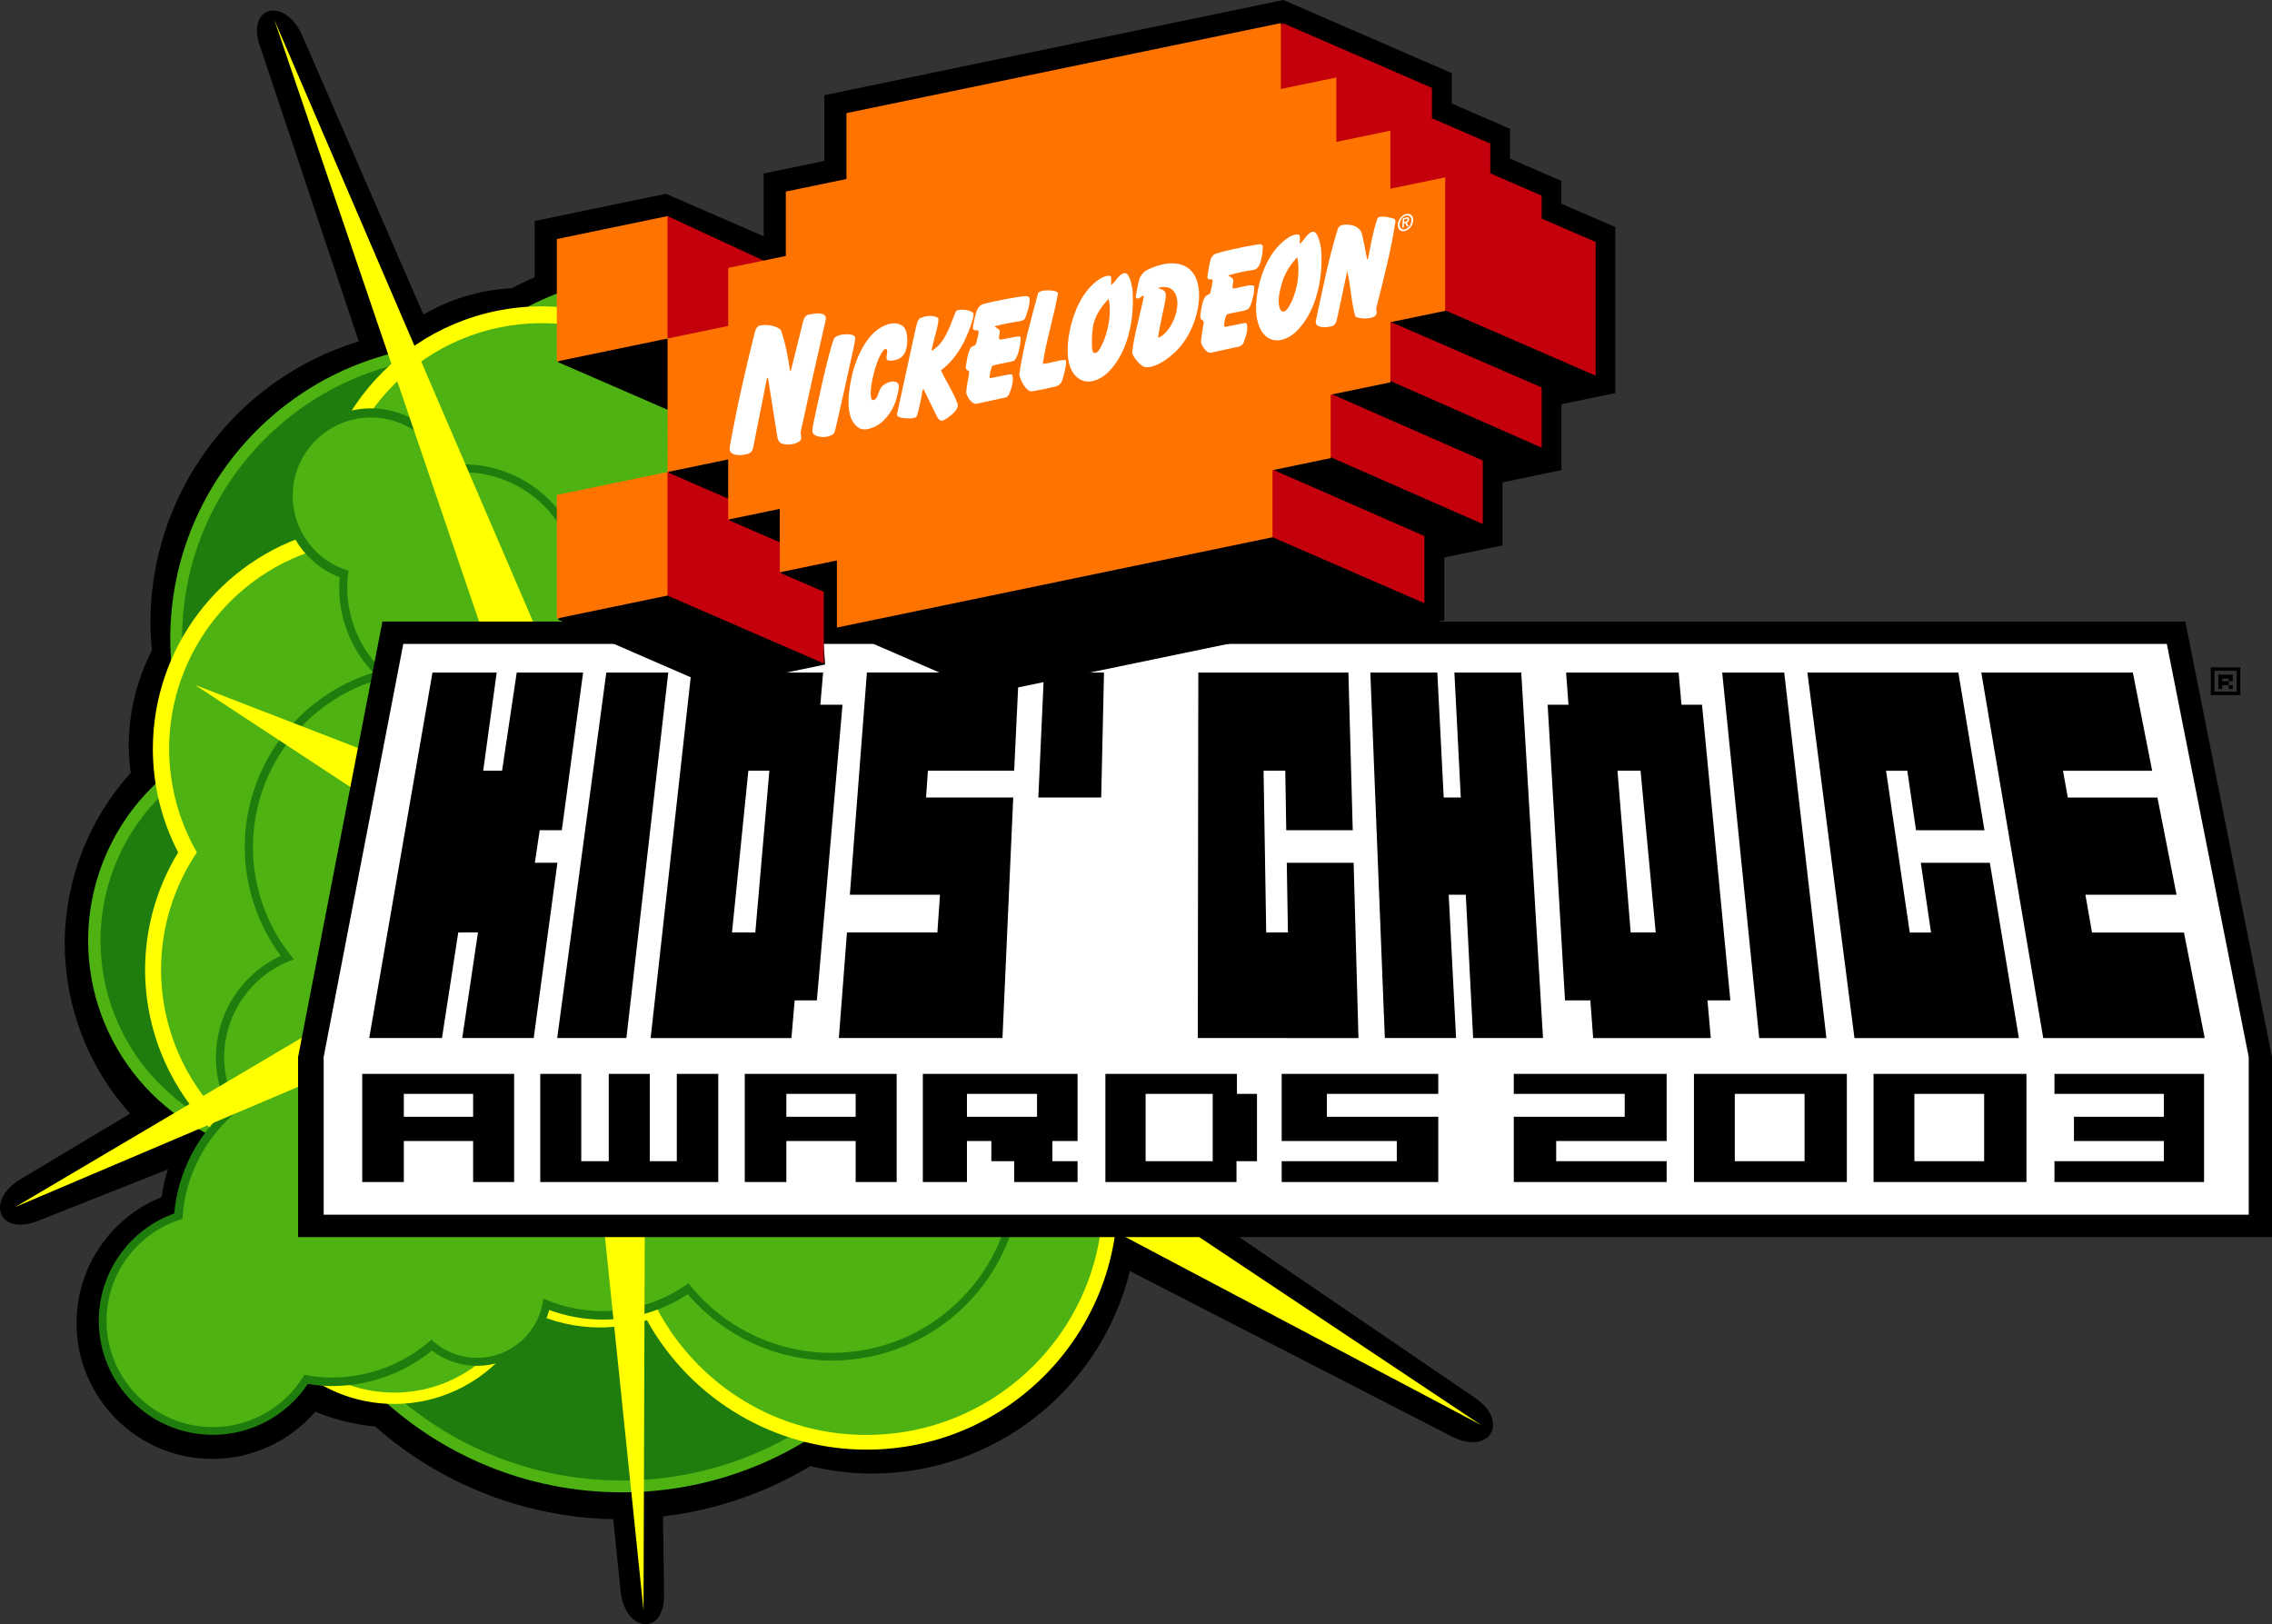 <?xml version="1.0" encoding="UTF-8" standalone="no"?>
<svg
   xmlns:osb="http://www.openswatchbook.org/uri/2009/osb"
   xmlns:dc="http://purl.org/dc/elements/1.1/"
   xmlns:cc="http://creativecommons.org/ns#"
   xmlns:rdf="http://www.w3.org/1999/02/22-rdf-syntax-ns#"
   xmlns:svg="http://www.w3.org/2000/svg"
   xmlns="http://www.w3.org/2000/svg"
   xmlns:xlink="http://www.w3.org/1999/xlink"
   xmlns:sodipodi="http://sodipodi.sourceforge.net/DTD/sodipodi-0.dtd"
   xmlns:inkscape="http://www.inkscape.org/namespaces/inkscape"
   width="145.657mm"
   height="104.129mm"
   viewBox="0 0 145.657 104.129"
   version="1.1"
   id="svg39"
   inkscape:version="1.0.2-2 (e86c870879, 2021-01-15)"
   sodipodi:docname="Nickelodeon_Kids'_Choice_Awards_2003.svg"
   inkscape:export-filename="C:\Users\tjdru\OneDrive\Pictures\Logos\TV\nickelodeonkca2003logo.png"
   inkscape:export-xdpi="174.46806"
   inkscape:export-ydpi="174.46806">
  <rect x="0" y="0" width="145.657" height="104.129" fill="#333333" stroke="none"/>
  <defs
     id="defs33">
    <inkscape:perspective
       sodipodi:type="inkscape:persp3d"
       inkscape:vp_x="-115.83319 : -7.6103797 : 0"
       inkscape:vp_y="6.1230313e-14 : 999.99961 : 0"
       inkscape:vp_z="106.24468 : -46.768685 : 0"
       inkscape:persp3d-origin="105 : 98.999968 : 1"
       id="perspective936" />
    <clipPath
       id="SVGID_2_">
      <use
         height="100%"
         width="100%"
         y="0"
         x="0"
         style="overflow:visible"
         id="use689"
         overflow="visible"
         xlink:href="#SVGID_1_" />
    </clipPath>
    <path
       inkscape:connector-curvature="0"
       d="m 257.791,121.814 c 0.857,0.251 3.77,0.428 5.315,0.512 l 1.711,-0.688 c 2.744,-3.256 -2.224,-4.97 -3.852,-4.458 -3.863,1.285 -6.179,-1.805 -8.749,-3.944 -0.863,-0.773 -1.543,-2.579 -1.293,-4.03 0.521,-3.434 2.577,-3.779 4.123,-7.035 0.167,-0.345 1.796,-2.141 0.167,-4.207 -3.516,-2.996 -9.008,3.695 -13.466,5.584 l -3.602,-0.093 c -13.036,-4.718 3.519,-12.943 1.119,-21.347 -0.178,-0.521 -2.662,-2.839 -4.458,-3.267 -6.953,-2.057 0.167,-13.893 -9.176,-11.315 l -2.15,-0.604 c -4.373,-3.518 -12.003,-2.308 -14.832,-7.203 l 0.082,-1.796 c 6.775,-15.094 18.696,-35.334 18.956,-36.971 0.252,-1.712 -1.199,-0.764 -1.199,-0.764 -2.829,2.057 -3.602,5.742 -4.895,8.655 -1.201,4.038 -7.203,4.634 -6.599,9.352 l 0.085,1.545 c -1.034,7.463 -9.008,8.059 -15.354,10.031 l -2.652,0.428 c -6.522,-0.512 -6.775,-8.915 -11.325,-12.609 -0.513,-0.428 -1.547,-1.024 -2.568,-0.856 -3.863,1.117 -6.263,3.778 -8.319,6.691 -0.95,1.377 -4.207,1.712 -6.952,1.889 -13.889,0.345 -23.231,8.748 -33.096,-5.322 -1.46,-2.652 -4.55,-3.602 -7.034,-2.829 -7.119,1.722 -10.544,7.379 -18.351,3.518 -0.856,-0.856 -2.317,-3.173 -2.661,-4.113 -0.345,-0.949 -1.117,-4.113 -1.628,-4.895 -2.485,-3.164 -5.575,-13.12 -5.575,-13.372 -0.344,-3.433 -2.057,-13.465 -4.457,-7.463 -1.545,5.491 3.685,8.403 4.886,13.298 1.116,8.486 6.774,16.2 8.58,25.72 l -0.093,1.805 c -0.68,1.796 -2.484,2.141 -4.197,2.662 l -1.805,-0.177 c -4.718,-1.972 -9.175,-7.63 -14.061,-5.062 l -0.428,1.117 c 3.257,3.351 0.596,8.235 3.341,11.753 l 0.428,1.117 -0.251,1.879 c -1.377,3.694 -3.945,3.862 -5.406,7.379 l -0.939,1.033 c -7.631,2.4 -8.236,9.771 -13.894,14.405 -6.347,7.286 -13.298,-0.521 -19.812,-1.377 -2.15,-0.335 -4.123,0.856 -4.979,1.293 -0.94,0.428 -1.713,2.569 -1.452,3.508 0.251,1.201 8.059,4.207 12.692,6.347 l 1.107,0.772 c 5.834,7.547 -2.14,13.726 -4.802,20.667 -1.452,2.234 -3.08,1.722 -4.885,1.118 -1.545,-0.512 -3.257,-0.94 -4.979,0.688 -4.625,3.434 -3.257,5.146 -1.284,7.808 1.117,1.106 4.55,2.996 6.867,3.257 11.484,1.023 9.604,15.866 7.37,24.614 -2.057,4.718 -9.007,6.69 -11.576,7.891 -2.484,1.116 -13.632,1.973 -19.039,5.574 -4.206,2.828 -5.741,7.286 -4.634,9.771 1.117,2.494 10.376,-1.023 13.038,-4.457 1.284,-1.461 4.634,-0.856 8.059,-0.345 2.745,0.429 5.49,0.856 7.463,0.429 13.037,-3.425 15.178,4.895 24.614,11.324 1.888,1.973 5.834,3.685 6.523,5.826 1.628,4.038 4.28,10.98 6.69,14.237 3.257,4.038 9.426,11.241 9.604,14.58 -0.177,5.659 -3.518,11.326 -6.179,15.866 -1.367,3.007 2.401,5.407 4.718,5.407 2.484,-0.26 6.951,-5.666 7.808,-9.612 2.14,-7.025 9.259,-6.087 16.033,-5.229 2.829,0.345 5.658,0.688 8.059,0.521 0.345,-0.095 2.922,0.595 4.551,1.366 4.29,1.546 3.862,4.291 8.831,2.747 1.972,-0.774 4.206,0.512 6.262,1.544 8.831,2.997 -2.484,23.758 6.347,28.048 8.915,4.373 0.344,-18.101 5.742,-26.42 3.861,-4.978 9.859,-8.401 16.037,-9.521 4.97,-0.082 11.066,8.154 12.088,13.552 1.286,5.145 2.662,11.49 7.893,11.92 l 0.771,-0.856 c 0.345,-4.551 -2.827,-9.436 -2.66,-14.061 l -0.345,-2.578 c -1.88,-5.229 -9.261,-8.83 -5.659,-12.776 2.059,-2.141 5.325,-4.206 5.837,-4.551 2.4,-1.963 4.373,-0.167 6.596,1.639 1.891,1.533 3.946,3.172 6.608,2.141 0.939,-0.43 3.434,-1.974 3.434,-5.063 0.595,-7.892 6.773,-10.545 13.976,-12.609 l 1.974,-1.109 c 3.174,-2.922 0.771,-5.404 2.317,-9.006 1.451,-3.257 2.4,-3.518 4.113,-3.779 10.719,-1.963 25.896,12.693 28.476,14.498 1.116,0.689 5.657,1.546 6.69,0.345 0.68,-0.688 0.513,-3.174 0.083,-5.321 l -1.199,-1.799 c -6.264,-5.145 -15.783,-6.001 -22.986,-9.779 l -2.232,-1.796 -1.284,-1.628 c -2.912,-6.095 -4.458,-13.894 -6.171,-19.645 -1.294,-4.112 0.252,-12.348 4.888,-19.383 1.461,-1.712 1.971,-7.287 1.888,-7.892 -1.293,-8.319 8.999,-9.77 13.801,-14.228 0.256,-0.18 1.632,-0.868 2.833,-0.431 M 80.952,274.381 c -2.829,-1.713 -0.512,-7.035 -0.251,-8.236 0.251,-1.201 -0.866,-1.888 1.963,-3.769 2.838,-1.974 1.377,7.452 1.293,8.059 -0.083,0.594 -1.376,3.516 -3.005,3.946 m -12.944,5.824 c 0.084,-1.024 -1.544,-1.368 -2.317,-0.427 -0.772,1.031 -2.745,5.749 0.083,7.295 2.485,-1.201 2.141,-5.919 2.234,-6.868 M 9.085,186.907 c 0.856,-2.233 -1.368,-5.919 -4.113,-3.862 l -0.605,0.68 c -0.512,1.032 -1.796,1.889 -0.856,3.089 1.545,1.285 3.257,1.378 4.979,0.689 l 0.595,-0.596"
       id="SVGID_1_" />
    <defs
       id="defs687">
      <path
         id="SVGID_1_-5"
         d="m 257.791,121.814 c 0.857,0.251 3.77,0.428 5.315,0.512 l 1.711,-0.688 c 2.744,-3.256 -2.224,-4.97 -3.852,-4.458 -3.863,1.285 -6.179,-1.805 -8.749,-3.944 -0.863,-0.773 -1.543,-2.579 -1.293,-4.03 0.521,-3.434 2.577,-3.779 4.123,-7.035 0.167,-0.345 1.796,-2.141 0.167,-4.207 -3.516,-2.996 -9.008,3.695 -13.466,5.584 l -3.602,-0.093 c -13.036,-4.718 3.519,-12.943 1.119,-21.347 -0.178,-0.521 -2.662,-2.839 -4.458,-3.267 -6.953,-2.057 0.167,-13.893 -9.176,-11.315 l -2.15,-0.604 c -4.373,-3.518 -12.003,-2.308 -14.832,-7.203 l 0.082,-1.796 c 6.775,-15.094 18.696,-35.334 18.956,-36.971 0.252,-1.712 -1.199,-0.764 -1.199,-0.764 -2.829,2.057 -3.602,5.742 -4.895,8.655 -1.201,4.038 -7.203,4.634 -6.599,9.352 l 0.085,1.545 c -1.034,7.463 -9.008,8.059 -15.354,10.031 l -2.652,0.428 c -6.522,-0.512 -6.775,-8.915 -11.325,-12.609 -0.513,-0.428 -1.547,-1.024 -2.568,-0.856 -3.863,1.117 -6.263,3.778 -8.319,6.691 -0.95,1.377 -4.207,1.712 -6.952,1.889 -13.889,0.345 -23.231,8.748 -33.096,-5.322 -1.46,-2.652 -4.55,-3.602 -7.034,-2.829 -7.119,1.722 -10.544,7.379 -18.351,3.518 -0.856,-0.856 -2.317,-3.173 -2.661,-4.113 -0.345,-0.949 -1.117,-4.113 -1.628,-4.895 -2.485,-3.164 -5.575,-13.12 -5.575,-13.372 -0.344,-3.433 -2.057,-13.465 -4.457,-7.463 -1.545,5.491 3.685,8.403 4.886,13.298 1.116,8.486 6.774,16.2 8.58,25.72 l -0.093,1.805 c -0.68,1.796 -2.484,2.141 -4.197,2.662 l -1.805,-0.177 c -4.718,-1.972 -9.175,-7.63 -14.061,-5.062 l -0.428,1.117 c 3.257,3.351 0.596,8.235 3.341,11.753 l 0.428,1.117 -0.251,1.879 c -1.377,3.694 -3.945,3.862 -5.406,7.379 l -0.939,1.033 c -7.631,2.4 -8.236,9.771 -13.894,14.405 -6.347,7.286 -13.298,-0.521 -19.812,-1.377 -2.15,-0.335 -4.123,0.856 -4.979,1.293 -0.94,0.428 -1.713,2.569 -1.452,3.508 0.251,1.201 8.059,4.207 12.692,6.347 l 1.107,0.772 c 5.834,7.547 -2.14,13.726 -4.802,20.667 -1.452,2.234 -3.08,1.722 -4.885,1.118 -1.545,-0.512 -3.257,-0.94 -4.979,0.688 -4.625,3.434 -3.257,5.146 -1.284,7.808 1.117,1.106 4.55,2.996 6.867,3.257 11.484,1.023 9.604,15.866 7.37,24.614 -2.057,4.718 -9.007,6.69 -11.576,7.891 -2.484,1.116 -13.632,1.973 -19.039,5.574 -4.206,2.828 -5.741,7.286 -4.634,9.771 1.117,2.494 10.376,-1.023 13.038,-4.457 1.284,-1.461 4.634,-0.856 8.059,-0.345 2.745,0.429 5.49,0.856 7.463,0.429 13.037,-3.425 15.178,4.895 24.614,11.324 1.888,1.973 5.834,3.685 6.523,5.826 1.628,4.038 4.28,10.98 6.69,14.237 3.257,4.038 9.426,11.241 9.604,14.58 -0.177,5.659 -3.518,11.326 -6.179,15.866 -1.367,3.007 2.401,5.407 4.718,5.407 2.484,-0.26 6.951,-5.666 7.808,-9.612 2.14,-7.025 9.259,-6.087 16.033,-5.229 2.829,0.345 5.658,0.688 8.059,0.521 0.345,-0.095 2.922,0.595 4.551,1.366 4.29,1.546 3.862,4.291 8.831,2.747 1.972,-0.774 4.206,0.512 6.262,1.544 8.831,2.997 -2.484,23.758 6.347,28.048 8.915,4.373 0.344,-18.101 5.742,-26.42 3.861,-4.978 9.859,-8.401 16.037,-9.521 4.97,-0.082 11.066,8.154 12.088,13.552 1.286,5.145 2.662,11.49 7.893,11.92 l 0.771,-0.856 c 0.345,-4.551 -2.827,-9.436 -2.66,-14.061 l -0.345,-2.578 c -1.88,-5.229 -9.261,-8.83 -5.659,-12.776 2.059,-2.141 5.325,-4.206 5.837,-4.551 2.4,-1.963 4.373,-0.167 6.596,1.639 1.891,1.533 3.946,3.172 6.608,2.141 0.939,-0.43 3.434,-1.974 3.434,-5.063 0.595,-7.892 6.773,-10.545 13.976,-12.609 l 1.974,-1.109 c 3.174,-2.922 0.771,-5.404 2.317,-9.006 1.451,-3.257 2.4,-3.518 4.113,-3.779 10.719,-1.963 25.896,12.693 28.476,14.498 1.116,0.689 5.657,1.546 6.69,0.345 0.68,-0.688 0.513,-3.174 0.083,-5.321 l -1.199,-1.799 c -6.264,-5.145 -15.783,-6.001 -22.986,-9.779 l -2.232,-1.796 -1.284,-1.628 c -2.912,-6.095 -4.458,-13.894 -6.171,-19.645 -1.294,-4.112 0.252,-12.348 4.888,-19.383 1.461,-1.712 1.971,-7.287 1.888,-7.892 -1.293,-8.319 8.999,-9.77 13.801,-14.228 0.256,-0.18 1.632,-0.868 2.833,-0.431 M 80.952,274.381 c -2.829,-1.713 -0.512,-7.035 -0.251,-8.236 0.251,-1.201 -0.866,-1.888 1.963,-3.769 2.838,-1.974 1.377,7.452 1.293,8.059 -0.083,0.594 -1.376,3.516 -3.005,3.946 m -12.944,5.824 c 0.084,-1.024 -1.544,-1.368 -2.317,-0.427 -0.772,1.031 -2.745,5.749 0.083,7.295 2.485,-1.201 2.141,-5.919 2.234,-6.868 M 9.085,186.907 c 0.856,-2.233 -1.368,-5.919 -4.113,-3.862 l -0.605,0.68 c -0.512,1.032 -1.796,1.889 -0.856,3.089 1.545,1.285 3.257,1.378 4.979,0.689 l 0.595,-0.596"
         inkscape:connector-curvature="0" />
    </defs>
    <clipPath
       id="SVGID_2_-6">
      <use
         xlink:href="#SVGID_1_-5"
         overflow="visible"
         id="use689-1"
         style="overflow:visible"
         x="0"
         y="0"
         width="100%"
         height="100%" />
    </clipPath>
    <path
       id="path2276"
       d="m 257.791,121.814 c 0.857,0.251 3.77,0.428 5.315,0.512 l 1.711,-0.688 c 2.744,-3.256 -2.224,-4.97 -3.852,-4.458 -3.863,1.285 -6.179,-1.805 -8.749,-3.944 -0.863,-0.773 -1.543,-2.579 -1.293,-4.03 0.521,-3.434 2.577,-3.779 4.123,-7.035 0.167,-0.345 1.796,-2.141 0.167,-4.207 -3.516,-2.996 -9.008,3.695 -13.466,5.584 l -3.602,-0.093 c -13.036,-4.718 3.519,-12.943 1.119,-21.347 -0.178,-0.521 -2.662,-2.839 -4.458,-3.267 -6.953,-2.057 0.167,-13.893 -9.176,-11.315 l -2.15,-0.604 c -4.373,-3.518 -12.003,-2.308 -14.832,-7.203 l 0.082,-1.796 c 6.775,-15.094 18.696,-35.334 18.956,-36.971 0.252,-1.712 -1.199,-0.764 -1.199,-0.764 -2.829,2.057 -3.602,5.742 -4.895,8.655 -1.201,4.038 -7.203,4.634 -6.599,9.352 l 0.085,1.545 c -1.034,7.463 -9.008,8.059 -15.354,10.031 l -2.652,0.428 c -6.522,-0.512 -6.775,-8.915 -11.325,-12.609 -0.513,-0.428 -1.547,-1.024 -2.568,-0.856 -3.863,1.117 -6.263,3.778 -8.319,6.691 -0.95,1.377 -4.207,1.712 -6.952,1.889 -13.889,0.345 -23.231,8.748 -33.096,-5.322 -1.46,-2.652 -4.55,-3.602 -7.034,-2.829 -7.119,1.722 -10.544,7.379 -18.351,3.518 -0.856,-0.856 -2.317,-3.173 -2.661,-4.113 -0.345,-0.949 -1.117,-4.113 -1.628,-4.895 -2.485,-3.164 -5.575,-13.12 -5.575,-13.372 -0.344,-3.433 -2.057,-13.465 -4.457,-7.463 -1.545,5.491 3.685,8.403 4.886,13.298 1.116,8.486 6.774,16.2 8.58,25.72 l -0.093,1.805 c -0.68,1.796 -2.484,2.141 -4.197,2.662 l -1.805,-0.177 c -4.718,-1.972 -9.175,-7.63 -14.061,-5.062 l -0.428,1.117 c 3.257,3.351 0.596,8.235 3.341,11.753 l 0.428,1.117 -0.251,1.879 c -1.377,3.694 -3.945,3.862 -5.406,7.379 l -0.939,1.033 c -7.631,2.4 -8.236,9.771 -13.894,14.405 -6.347,7.286 -13.298,-0.521 -19.812,-1.377 -2.15,-0.335 -4.123,0.856 -4.979,1.293 -0.94,0.428 -1.713,2.569 -1.452,3.508 0.251,1.201 8.059,4.207 12.692,6.347 l 1.107,0.772 c 5.834,7.547 -2.14,13.726 -4.802,20.667 -1.452,2.234 -3.08,1.722 -4.885,1.118 -1.545,-0.512 -3.257,-0.94 -4.979,0.688 -4.625,3.434 -3.257,5.146 -1.284,7.808 1.117,1.106 4.55,2.996 6.867,3.257 11.484,1.023 9.604,15.866 7.37,24.614 -2.057,4.718 -9.007,6.69 -11.576,7.891 -2.484,1.116 -13.632,1.973 -19.039,5.574 -4.206,2.828 -5.741,7.286 -4.634,9.771 1.117,2.494 10.376,-1.023 13.038,-4.457 1.284,-1.461 4.634,-0.856 8.059,-0.345 2.745,0.429 5.49,0.856 7.463,0.429 13.037,-3.425 15.178,4.895 24.614,11.324 1.888,1.973 5.834,3.685 6.523,5.826 1.628,4.038 4.28,10.98 6.69,14.237 3.257,4.038 9.426,11.241 9.604,14.58 -0.177,5.659 -3.518,11.326 -6.179,15.866 -1.367,3.007 2.401,5.407 4.718,5.407 2.484,-0.26 6.951,-5.666 7.808,-9.612 2.14,-7.025 9.259,-6.087 16.033,-5.229 2.829,0.345 5.658,0.688 8.059,0.521 0.345,-0.095 2.922,0.595 4.551,1.366 4.29,1.546 3.862,4.291 8.831,2.747 1.972,-0.774 4.206,0.512 6.262,1.544 8.831,2.997 -2.484,23.758 6.347,28.048 8.915,4.373 0.344,-18.101 5.742,-26.42 3.861,-4.978 9.859,-8.401 16.037,-9.521 4.97,-0.082 11.066,8.154 12.088,13.552 1.286,5.145 2.662,11.49 7.893,11.92 l 0.771,-0.856 c 0.345,-4.551 -2.827,-9.436 -2.66,-14.061 l -0.345,-2.578 c -1.88,-5.229 -9.261,-8.83 -5.659,-12.776 2.059,-2.141 5.325,-4.206 5.837,-4.551 2.4,-1.963 4.373,-0.167 6.596,1.639 1.891,1.533 3.946,3.172 6.608,2.141 0.939,-0.43 3.434,-1.974 3.434,-5.063 0.595,-7.892 6.773,-10.545 13.976,-12.609 l 1.974,-1.109 c 3.174,-2.922 0.771,-5.404 2.317,-9.006 1.451,-3.257 2.4,-3.518 4.113,-3.779 10.719,-1.963 25.896,12.693 28.476,14.498 1.116,0.689 5.657,1.546 6.69,0.345 0.68,-0.688 0.513,-3.174 0.083,-5.321 l -1.199,-1.799 c -6.264,-5.145 -15.783,-6.001 -22.986,-9.779 l -2.232,-1.796 -1.284,-1.628 c -2.912,-6.095 -4.458,-13.894 -6.171,-19.645 -1.294,-4.112 0.252,-12.348 4.888,-19.383 1.461,-1.712 1.971,-7.287 1.888,-7.892 -1.293,-8.319 8.999,-9.77 13.801,-14.228 0.256,-0.18 1.632,-0.868 2.833,-0.431 M 80.952,274.381 c -2.829,-1.713 -0.512,-7.035 -0.251,-8.236 0.251,-1.201 -0.866,-1.888 1.963,-3.769 2.838,-1.974 1.377,7.452 1.293,8.059 -0.083,0.594 -1.376,3.516 -3.005,3.946 m -12.944,5.824 c 0.084,-1.024 -1.544,-1.368 -2.317,-0.427 -0.772,1.031 -2.745,5.749 0.083,7.295 2.485,-1.201 2.141,-5.919 2.234,-6.868 M 9.085,186.907 c 0.856,-2.233 -1.368,-5.919 -4.113,-3.862 l -0.605,0.68 c -0.512,1.032 -1.796,1.889 -0.856,3.089 1.545,1.285 3.257,1.378 4.979,0.689 l 0.595,-0.596"
       inkscape:connector-curvature="0" />
    <linearGradient
       id="linearGradient5998"
       osb:paint="solid">
      <stop
         style="stop-color:#000000;stop-opacity:1;"
         offset="0"
         id="stop5996" />
    </linearGradient>
    <clipPath
       id="SVGID_2_-9">
      <use
         xlink:href="#SVGID_1_-59"
         overflow="visible"
         id="use689-5"
         style="overflow:visible"
         x="0"
         y="0"
         width="100%"
         height="100%" />
    </clipPath>
    <path
       id="SVGID_1_-59"
       d="m 257.791,121.814 c 0.857,0.251 3.77,0.428 5.315,0.512 l 1.711,-0.688 c 2.744,-3.256 -2.224,-4.97 -3.852,-4.458 -3.863,1.285 -6.179,-1.805 -8.749,-3.944 -0.863,-0.773 -1.543,-2.579 -1.293,-4.03 0.521,-3.434 2.577,-3.779 4.123,-7.035 0.167,-0.345 1.796,-2.141 0.167,-4.207 -3.516,-2.996 -9.008,3.695 -13.466,5.584 l -3.602,-0.093 c -13.036,-4.718 3.519,-12.943 1.119,-21.347 -0.178,-0.521 -2.662,-2.839 -4.458,-3.267 -6.953,-2.057 0.167,-13.893 -9.176,-11.315 l -2.15,-0.604 c -4.373,-3.518 -12.003,-2.308 -14.832,-7.203 l 0.082,-1.796 c 6.775,-15.094 18.696,-35.334 18.956,-36.971 0.252,-1.712 -1.199,-0.764 -1.199,-0.764 -2.829,2.057 -3.602,5.742 -4.895,8.655 -1.201,4.038 -7.203,4.634 -6.599,9.352 l 0.085,1.545 c -1.034,7.463 -9.008,8.059 -15.354,10.031 l -2.652,0.428 c -6.522,-0.512 -6.775,-8.915 -11.325,-12.609 -0.513,-0.428 -1.547,-1.024 -2.568,-0.856 -3.863,1.117 -6.263,3.778 -8.319,6.691 -0.95,1.377 -4.207,1.712 -6.952,1.889 -13.889,0.345 -23.231,8.748 -33.096,-5.322 -1.46,-2.652 -4.55,-3.602 -7.034,-2.829 -7.119,1.722 -10.544,7.379 -18.351,3.518 -0.856,-0.856 -2.317,-3.173 -2.661,-4.113 -0.345,-0.949 -1.117,-4.113 -1.628,-4.895 -2.485,-3.164 -5.575,-13.12 -5.575,-13.372 -0.344,-3.433 -2.057,-13.465 -4.457,-7.463 -1.545,5.491 3.685,8.403 4.886,13.298 1.116,8.486 6.774,16.2 8.58,25.72 l -0.093,1.805 c -0.68,1.796 -2.484,2.141 -4.197,2.662 l -1.805,-0.177 c -4.718,-1.972 -9.175,-7.63 -14.061,-5.062 l -0.428,1.117 c 3.257,3.351 0.596,8.235 3.341,11.753 l 0.428,1.117 -0.251,1.879 c -1.377,3.694 -3.945,3.862 -5.406,7.379 l -0.939,1.033 c -7.631,2.4 -8.236,9.771 -13.894,14.405 -6.347,7.286 -13.298,-0.521 -19.812,-1.377 -2.15,-0.335 -4.123,0.856 -4.979,1.293 -0.94,0.428 -1.713,2.569 -1.452,3.508 0.251,1.201 8.059,4.207 12.692,6.347 l 1.107,0.772 c 5.834,7.547 -2.14,13.726 -4.802,20.667 -1.452,2.234 -3.08,1.722 -4.885,1.118 -1.545,-0.512 -3.257,-0.94 -4.979,0.688 -4.625,3.434 -3.257,5.146 -1.284,7.808 1.117,1.106 4.55,2.996 6.867,3.257 11.484,1.023 9.604,15.866 7.37,24.614 -2.057,4.718 -9.007,6.69 -11.576,7.891 -2.484,1.116 -13.632,1.973 -19.039,5.574 -4.206,2.828 -5.741,7.286 -4.634,9.771 1.117,2.494 10.376,-1.023 13.038,-4.457 1.284,-1.461 4.634,-0.856 8.059,-0.345 2.745,0.429 5.49,0.856 7.463,0.429 13.037,-3.425 15.178,4.895 24.614,11.324 1.888,1.973 5.834,3.685 6.523,5.826 1.628,4.038 4.28,10.98 6.69,14.237 3.257,4.038 9.426,11.241 9.604,14.58 -0.177,5.659 -3.518,11.326 -6.179,15.866 -1.367,3.007 2.401,5.407 4.718,5.407 2.484,-0.26 6.951,-5.666 7.808,-9.612 2.14,-7.025 9.259,-6.087 16.033,-5.229 2.829,0.345 5.658,0.688 8.059,0.521 0.345,-0.095 2.922,0.595 4.551,1.366 4.29,1.546 3.862,4.291 8.831,2.747 1.972,-0.774 4.206,0.512 6.262,1.544 8.831,2.997 -2.484,23.758 6.347,28.048 8.915,4.373 0.344,-18.101 5.742,-26.42 3.861,-4.978 9.859,-8.401 16.037,-9.521 4.97,-0.082 11.066,8.154 12.088,13.552 1.286,5.145 2.662,11.49 7.893,11.92 l 0.771,-0.856 c 0.345,-4.551 -2.827,-9.436 -2.66,-14.061 l -0.345,-2.578 c -1.88,-5.229 -9.261,-8.83 -5.659,-12.776 2.059,-2.141 5.325,-4.206 5.837,-4.551 2.4,-1.963 4.373,-0.167 6.596,1.639 1.891,1.533 3.946,3.172 6.608,2.141 0.939,-0.43 3.434,-1.974 3.434,-5.063 0.595,-7.892 6.773,-10.545 13.976,-12.609 l 1.974,-1.109 c 3.174,-2.922 0.771,-5.404 2.317,-9.006 1.451,-3.257 2.4,-3.518 4.113,-3.779 10.719,-1.963 25.896,12.693 28.476,14.498 1.116,0.689 5.657,1.546 6.69,0.345 0.68,-0.688 0.513,-3.174 0.083,-5.321 l -1.199,-1.799 c -6.264,-5.145 -15.783,-6.001 -22.986,-9.779 l -2.232,-1.796 -1.284,-1.628 c -2.912,-6.095 -4.458,-13.894 -6.171,-19.645 -1.294,-4.112 0.252,-12.348 4.888,-19.383 1.461,-1.712 1.971,-7.287 1.888,-7.892 -1.293,-8.319 8.999,-9.77 13.801,-14.228 0.256,-0.18 1.632,-0.868 2.833,-0.431 M 80.952,274.381 c -2.829,-1.713 -0.512,-7.035 -0.251,-8.236 0.251,-1.201 -0.866,-1.888 1.963,-3.769 2.838,-1.974 1.377,7.452 1.293,8.059 -0.083,0.594 -1.376,3.516 -3.005,3.946 m -12.944,5.824 c 0.084,-1.024 -1.544,-1.368 -2.317,-0.427 -0.772,1.031 -2.745,5.749 0.083,7.295 2.485,-1.201 2.141,-5.919 2.234,-6.868 M 9.085,186.907 c 0.856,-2.233 -1.368,-5.919 -4.113,-3.862 l -0.605,0.68 c -0.512,1.032 -1.796,1.889 -0.856,3.089 1.545,1.285 3.257,1.378 4.979,0.689 l 0.595,-0.596"
       inkscape:connector-curvature="0" />
  </defs>
  <sodipodi:namedview
     id="base"
     pagecolor="#ffffff"
     bordercolor="#666666"
     borderopacity="1.0"
     inkscape:pageopacity="0.0"
     inkscape:pageshadow="2"
     inkscape:zoom="1"
     inkscape:cx="230.10185"
     inkscape:cy="226.7621"
     inkscape:document-units="mm"
     inkscape:current-layer="layer3"
     showgrid="false"
     showguides="true"
     inkscape:guide-bbox="true"
     inkscape:window-width="1366"
     inkscape:window-height="705"
     inkscape:window-x="-8"
     inkscape:window-y="-8"
     inkscape:window-maximized="1"
     inkscape:snap-global="false"
     inkscape:lockguides="false"
     inkscape:document-rotation="0" />
  <g
     inkscape:groupmode="layer"
     id="layer3"
     inkscape:label="Layer 1"
     style="display:inline;opacity:1;mix-blend-mode:normal"
     transform="translate(-36.1,-89.363)">
    <g
       id="g120">
      <path
         sodipodi:nodetypes="ccccccccccccccccccccccccccccccccccccc"
         inkscape:connector-curvature="0"
         id="path2113"
         d="m 53.644,90.039 c -0.796,-0.017 -1.377,0.792 -0.892,2.242 l 6.348,18.968 c -7.925,2.422 -13.343,9.731 -13.357,18.019 0.006,0.595 0.04,1.189 0.102,1.781 -0.977,1.895 -1.489,3.995 -1.494,6.127 0.005,0.582 0.049,1.163 0.13,1.74 -2.717,3 -4.225,6.901 -4.232,10.948 0.008,4.024 1.499,7.903 4.189,10.896 l -6.958,4.164 c -2.361,1.379 -1.482,3.716 1.046,2.714 l 8.342,-3.307 c -0.19,0.578 -0.326,1.173 -0.405,1.777 -3.296,1.327 -5.455,4.523 -5.457,8.076 -2.3e-5,4.811 3.9,8.711 8.711,8.711 2.534,-0.002 4.942,-1.107 6.595,-3.028 1.227,0.507 2.523,0.829 3.844,0.954 4.222,3.725 9.63,5.83 15.26,5.938 l 0.465,4.569 c 0.277,2.721 2.835,2.959 2.795,0.24 l -0.073,-4.987 c 3.342,-0.393 6.563,-1.492 9.448,-3.224 1.291,0.313 2.614,0.475 3.943,0.481 7.845,-0.008 14.672,-5.368 16.542,-12.987 l 20.635,10.605 c 2.432,1.25 3.736,-0.948 1.489,-2.479 l -21.856,-14.9 c -1.105,-6.831 -6.228,-12.316 -12.968,-13.885 -3.513,-5.472 -9.116,-9.265 -15.501,-10.494 2.055,-3.091 3.152,-6.718 3.156,-10.429 -0.001,-0.412 -0.015,-0.823 -0.043,-1.234 2.605,-2.371 4.091,-5.729 4.096,-9.252 -1.98e-4,-6.923 -5.612,-12.535 -12.535,-12.535 -2.132,0.005 -4.228,0.554 -6.089,1.594 -1.999,0.1 -3.946,0.678 -5.676,1.685 l -7.757,-17.866 c -0.476,-1.097 -1.225,-1.609 -1.844,-1.622 z"
         style="display:inline;vector-effect:none;fill:#000000;fill-opacity:1;fill-rule:nonzero;stroke:none;stroke-width:5.611;stroke-linecap:butt;stroke-linejoin:miter;stroke-miterlimit:4;stroke-dasharray:none;stroke-dashoffset:0;stroke-opacity:1;paint-order:markers stroke fill" />
      <path
         sodipodi:nodetypes="ccccccccccccccccccccccccccccccc"
         inkscape:connector-curvature="0"
         id="path4360-9-8"
         d="m 118.378,89.363 -29.432,6.103 v 4.215 l -3.885,0.806 v 4.025 l -6.269,-2.725 -8.416,1.745 v 9.927 l 7.1,3.086 -0.001,1.928 -7.099,1.472 v 10.032 l 11.232,4.882 8.721,-1.808 v -1.654 l 8.854,3.848 29.511,-6.12 v -4.024 l 3.731,-0.774 v -4.041 l 3.779,-0.784 v -4.223 l 3.447,-0.715 V 103.923 l -3.455,-1.502 v -1.46 l -3.286,-1.428 v -1.91 l -3.734,-1.623 v -1.945 z"
         style="display:inline;fill:#000000;fill-opacity:1;stroke:none;stroke-width:2.976;stroke-linecap:butt;stroke-linejoin:miter;stroke-miterlimit:4;stroke-dasharray:none;stroke-opacity:1;paint-order:markers stroke fill" />
      <g
         id="g2288">
        <path
           style="display:inline;opacity:1;vector-effect:none;fill:#4eb212;fill-opacity:1;fill-rule:nonzero;stroke:none;stroke-width:1.421;stroke-linecap:butt;stroke-linejoin:miter;stroke-miterlimit:10;stroke-dasharray:none;stroke-dashoffset:0;stroke-opacity:1;paint-order:markers stroke fill"
           d="m 78.571,106.919 c -4.491,0.008 -8.833,1.616 -12.245,4.536 -0.142,-0.009 -0.283,-0.016 -0.425,-0.021 -10.431,-1.7e-4 -18.886,8.456 -18.886,18.886 0.007,2.552 0.532,5.076 1.542,7.42 -4.214,2.495 -6.801,7.027 -6.808,11.924 0.007,6.741 4.857,12.503 11.498,13.659 0.551,12.143 10.553,21.707 22.709,21.714 12.562,8e-5 22.745,-10.183 22.745,-22.745 -0.007,-8.151 -4.376,-15.674 -11.45,-19.722 6.267,-3.243 10.204,-9.71 10.206,-16.766 -1.15e-4,-10.43 -8.455,-18.886 -18.886,-18.886 z"
           id="path811-4-5-6-0"
           inkscape:connector-curvature="0"
           sodipodi:nodetypes="ccccccccccccc" />
        <path
           style="display:inline;opacity:1;vector-effect:none;fill:#1f7d0d;fill-opacity:1;fill-rule:nonzero;stroke:none;stroke-width:1.654;stroke-linecap:butt;stroke-linejoin:miter;stroke-miterlimit:10;stroke-dasharray:none;stroke-dashoffset:0;stroke-opacity:1;paint-order:markers stroke fill"
           d="m 65.901,112.194 c -10.011,-1.7e-4 -18.126,8.115 -18.126,18.126 0.006,2.689 0.611,5.343 1.77,7.769 -4.302,2.259 -6.998,6.716 -7.001,11.576 0.006,6.585 4.906,12.139 11.439,12.967 0.185,12.005 9.967,21.641 21.973,21.646 12.142,8e-5 21.985,-9.843 21.985,-21.984 -0.007,-10.327 -7.201,-19.257 -17.29,-21.463 2.191,-3.067 3.371,-6.741 3.376,-10.51 1.7e-4,-10.01 -8.115,-18.125 -18.125,-18.126 z"
           id="path811"
           inkscape:connector-curvature="0"
           sodipodi:nodetypes="cccccccccc" />
        <path
           style="display:inline;opacity:1;vector-effect:none;fill:#ffff00;fill-opacity:1;fill-rule:nonzero;stroke:none;stroke-width:2.143;stroke-linecap:butt;stroke-linejoin:miter;stroke-miterlimit:10;stroke-dasharray:none;stroke-dashoffset:0;stroke-opacity:1;paint-order:markers stroke fill"
           d="m 70.832,109.004 c -7.982,1e-5 -14.453,6.471 -14.453,14.453 5.07e-4,0.016 0.001,0.032 0.002,0.048 -6.201,1.761 -10.48,7.422 -10.482,13.868 0.002,2.31 0.559,4.586 1.624,6.636 -1.382,2.265 -2.116,4.866 -2.123,7.52 0.008,5.546 3.177,10.601 8.164,13.026 -1.079,1.575 -1.657,3.44 -1.657,5.35 1.39e-4,5.228 4.238,9.466 9.467,9.466 3.856,-0.003 7.324,-2.344 8.769,-5.918 1.374,0.664 2.88,1.011 4.407,1.015 1.025,-0.004 2.044,-0.162 3.023,-0.469 2.835,5.117 8.22,8.295 14.07,8.303 8.896,1.1e-4 16.108,-7.212 16.109,-16.108 1.2e-4,-8.897 -7.212,-16.109 -16.109,-16.109 -4.579,0.007 -8.938,1.961 -11.989,5.376 -1.55,-0.901 -3.311,-1.377 -5.104,-1.381 -0.127,0.002 -0.254,0.007 -0.38,0.013 0.156,-0.846 0.237,-1.704 0.241,-2.564 -0.004,-2.374 -0.59,-4.71 -1.707,-6.804 1.326,-2.224 2.029,-4.763 2.035,-7.352 v -0.003 c 6.235,-1.751 10.545,-7.436 10.546,-13.912 -1.1e-5,-7.982 -6.471,-14.453 -14.453,-14.453 z"
           id="path653-1-8-5-1"
           inkscape:connector-curvature="0"
           sodipodi:nodetypes="ccccccccccccccccccccccccc" />
        <path
           style="display:inline;opacity:1;vector-effect:none;fill:#4eb212;fill-opacity:1;fill-rule:nonzero;stroke:none;stroke-width:1.296;stroke-linecap:butt;stroke-linejoin:miter;stroke-miterlimit:10;stroke-dasharray:none;stroke-dashoffset:0;stroke-opacity:1;paint-order:markers stroke fill"
           d="m 70.832,110.08 c -7.388,9e-5 -13.377,5.989 -13.377,13.377 9.73e-4,0.286 0.011,0.573 0.03,0.858 -6.147,1.332 -10.536,6.767 -10.544,13.057 0.006,2.33 0.62,4.617 1.782,6.636 -1.496,2.223 -2.297,4.841 -2.299,7.52 0.005,5.511 3.364,10.464 8.482,12.508 -1.46,1.606 -2.271,3.697 -2.275,5.867 1.68e-4,4.828 3.914,8.741 8.742,8.741 4.827,-1.7e-4 8.741,-3.914 8.741,-8.741 -0.003,-2.656 -1.214,-5.167 -3.29,-6.823 4.065,-2.431 6.555,-6.816 6.561,-11.552 -0.005,-2.407 -0.655,-4.768 -1.882,-6.839 1.426,-2.174 2.188,-4.717 2.192,-7.317 -9.73e-4,-0.286 -0.011,-0.573 -0.03,-0.858 6.147,-1.333 10.535,-6.767 10.543,-13.057 -8.8e-5,-7.388 -5.989,-13.377 -13.377,-13.377 z m 20.811,40.946 c -8.376,-1.2e-4 -15.166,6.79 -15.166,15.166 1.7e-4,8.376 6.79,15.166 15.166,15.165 8.376,1.2e-4 15.166,-6.79 15.166,-15.165 1.2e-4,-8.376 -6.79,-15.166 -15.166,-15.166 z"
           id="path653"
           inkscape:connector-curvature="0"
           sodipodi:nodetypes="cccccccccccccccccccccc" />
        <path
           style="display:inline;opacity:1;vector-effect:none;fill:#1f7d0d;fill-opacity:1;fill-rule:nonzero;stroke:none;stroke-width:0.545;stroke-linecap:butt;stroke-linejoin:miter;stroke-miterlimit:10;stroke-dasharray:none;stroke-dashoffset:0;stroke-opacity:1;paint-order:markers stroke fill"
           d="m 59.885,115.544 c -3.095,8e-5 -5.605,2.509 -5.605,5.605 0.003,2.319 1.434,4.397 3.599,5.227 -0.02,0.218 -0.031,0.437 -0.033,0.656 0.001,2.031 0.784,3.983 2.185,5.452 -4.898,1.528 -8.235,6.06 -8.241,11.19 0.005,2.51 0.814,4.952 2.308,6.968 -2.533,1.181 -4.153,3.721 -4.156,6.516 3.13e-4,1.128 0.266,2.241 0.775,3.248 -1.977,1.722 -3.212,4.142 -3.447,6.753 -2.9,1.044 -4.835,3.794 -4.838,6.876 7.4e-5,4.04 3.275,7.316 7.316,7.316 2.446,-0.002 4.729,-1.225 6.085,-3.261 0.515,0.084 1.036,0.129 1.558,0.133 2.331,-0.002 4.59,-0.805 6.4,-2.274 0.831,0.633 1.847,0.977 2.892,0.979 2.177,-0.003 4.078,-1.474 4.627,-3.581 1.096,0.404 2.254,0.612 3.421,0.617 1.94,-0.001 3.838,-0.567 5.462,-1.628 2.308,2.694 5.676,4.247 9.224,4.253 6.722,1.4e-4 12.17,-5.449 12.17,-12.17 -1.4e-4,-6.721 -5.449,-12.17 -12.17,-12.17 -3.292,0.005 -6.441,1.343 -8.729,3.709 -1.721,-1.284 -3.809,-1.979 -5.956,-1.983 -4.535,0.006 -8.499,3.065 -9.653,7.451 -0.415,-0.482 -0.874,-0.924 -1.372,-1.32 0.418,-0.926 0.635,-1.93 0.637,-2.947 -0.002,-0.597 -0.078,-1.192 -0.227,-1.77 6.241,-0.314 11.141,-5.464 11.145,-11.713 -0.005,-4.002 -2.049,-7.726 -5.423,-9.878 2.372,-1.429 3.823,-3.995 3.827,-6.764 -3.9e-5,-4.368 -3.541,-7.909 -7.909,-7.909 -0.212,10e-4 -0.423,0.011 -0.634,0.029 -0.828,-2.172 -2.911,-3.608 -5.236,-3.609 z"
           id="path393-1-7-9-6"
           inkscape:connector-curvature="0"
           sodipodi:nodetypes="ccccccccccccccccccccccccccccccccccc" />
        <path
           style="display:inline;opacity:1;vector-effect:none;fill:#4eb212;fill-opacity:1;fill-rule:nonzero;stroke:none;stroke-width:0.663;stroke-linecap:butt;stroke-linejoin:miter;stroke-miterlimit:10;stroke-dasharray:none;stroke-dashoffset:0;stroke-opacity:1;paint-order:markers stroke fill"
           d="m 59.885,116.129 c -2.773,-3e-5 -5.02,2.248 -5.02,5.02 9.3e-4,2.218 1.457,4.173 3.583,4.808 -0.056,0.356 -0.085,0.715 -0.088,1.075 0.002,2.216 0.997,4.315 2.712,5.719 -5.113,1.147 -8.749,5.684 -8.756,10.924 0.004,2.632 0.934,5.179 2.627,7.194 -2.675,0.935 -4.467,3.456 -4.471,6.29 0.003,1.187 0.323,2.352 0.926,3.374 -2.136,1.707 -3.446,4.243 -3.6,6.973 -2.887,0.862 -4.867,3.516 -4.869,6.529 7.2e-5,3.766 3.053,6.82 6.82,6.82 2.408,-0.003 4.636,-1.276 5.862,-3.349 0.587,0.113 1.183,0.17 1.781,0.172 2.348,-0.005 4.613,-0.868 6.369,-2.427 0.791,0.745 1.836,1.161 2.922,1.163 2.176,-0.001 4.004,-1.638 4.245,-3.801 1.198,0.529 2.493,0.803 3.803,0.805 1.977,-0.004 3.902,-0.628 5.506,-1.784 2.214,2.817 5.597,4.462 9.18,4.463 6.45,2.4e-4 11.679,-5.229 11.679,-11.679 -4e-5,-6.45 -5.229,-11.679 -11.679,-11.679 -3.329,0.005 -6.498,1.43 -8.71,3.917 -1.686,-1.38 -3.797,-2.135 -5.975,-2.137 -4.727,0.005 -8.723,3.503 -9.354,8.188 -0.632,-0.941 -1.425,-1.764 -2.342,-2.429 0.51,-0.961 0.778,-2.032 0.779,-3.12 -0.002,-0.778 -0.14,-1.549 -0.408,-2.279 0.04,0.002 0.08,0.004 0.119,0.006 6.191,-1.1e-4 11.21,-5.019 11.21,-11.21 -0.003,-4.149 -2.297,-7.958 -5.963,-9.9 2.661,-1.189 4.375,-3.829 4.379,-6.743 -3.9e-5,-4.085 -3.312,-7.396 -7.396,-7.396 -0.355,0.002 -0.71,0.03 -1.061,0.084 -0.632,-2.129 -2.588,-3.59 -4.809,-3.591 z"
           id="path393"
           inkscape:connector-curvature="0"
           sodipodi:nodetypes="cccccccccccccccccccccccccccccccccccc" />
        <path
           id="path6076-3"
           style="fill:#ffff00;fill-opacity:1;stroke:none;stroke-width:0.237px;stroke-linecap:butt;stroke-linejoin:miter;stroke-opacity:1"
           d="m 53.682,90.625 14.89,43.757 3.346,-1.338 z m -5.085,42.647 19.892,13.073 3.513,-4.015 z m 82.465,47.455 -27.857,-14.723 3.764,-1.338 z m -53.706,11.879 -2.677,-25.933 h 2.761 z m -40.282,-25.859 26.027,-15.38 8.636,0.651 z"
           inkscape:connector-curvature="0"
           sodipodi:nodetypes="cccccccccccccccccccc" />
      </g>
      <path
         sodipodi:nodetypes="ccccccc"
         inkscape:connector-curvature="0"
         id="path954"
         d="m 55.209,168.673 v -11.543 l 5.408,-27.92 h 115.583 l 5.557,27.92 v 11.543 z"
         style="fill:#000000;stroke:none;stroke-width:0.237px;stroke-linecap:butt;stroke-linejoin:miter;stroke-opacity:1" />
      <path
         sodipodi:nodetypes="ccccccc"
         inkscape:connector-curvature="0"
         id="path954-0"
         d="m 56.85,167.239 v -10.109 l 5.105,-26.486 H 175.015 l 5.25,26.486 v 10.109 z"
         style="display:inline;fill:#ffffff;stroke:none;stroke-width:0.225px;stroke-linecap:butt;stroke-linejoin:miter;stroke-opacity:1" />
      <path
         sodipodi:nodetypes="ccccccccccccccccccccccccccccccccccccccccccccccccccccccccccccccccccccccccccccccccccccccccccccccccccccccccccccccccccccccccccccccccc"
         inkscape:connector-curvature="0"
         d="m 167.091,155.913 -3.972,-23.432 h 9.718 l 1.237,6.295 h -5.716 l 0.308,1.717 h 5.746 l 1.225,6.233 h -5.842 l 0.423,2.421 h 5.895 l 1.33,6.767 z m -12.102,0 -3.018,-23.432 h 9.68 l 1.672,10.109 H 158.936 l -0.559,-3.814 h -1.363 l 1.52,10.371 h 1.363 l -0.655,-4.47 h 4.427 l 1.859,11.237 z m -6.107,0 -2.373,-23.432 h 3.977 l 2.704,23.432 z m -12.38,-23.433 0.153,2.064 h -1.337 l 1.114,18.953 h 1.625 l 0.179,2.416 h 7.542 l -0.213,-2.416 h 1.467 l -1.817,-18.953 h -1.317 l -0.182,-2.064 z m 3.294,6.295 h 1.479 l 0.972,10.371 h -1.605 z m -14.915,17.137 -0.93,-23.432 h 4.295 l 0.41,8.012 h 1.095 l -0.41,-8.012 h 4.286 l 1.394,23.432 h -4.479 l -0.471,-9.187 h -1.095 l 0.471,9.187 z m -11.991,0 0.033,-23.432 h 9.623 l 0.278,10.109 h -4.263 l -0.062,-3.814 h -1.392 l 0.169,10.371 h 1.392 l -0.073,-4.47 h 4.286 l 0.309,11.237 z m -9.86,-23.432 -0.363,8.012 h 4.03 l 0.18,-8.012 z m -13.152,23.432 0.52,-6.767 h 5.797 l 0.167,-2.421 h -5.779 l 1.094,-14.245 h 9.74 l -0.299,6.295 h -5.53 l -0.119,1.717 h 5.589 l -0.69,15.421 z m -9.463,-23.432 -2.603,23.433 h 9.025 l 0.21,-2.416 h 1.421 l 1.644,-18.953 h -1.421 l 0.179,-2.064 z m 3.661,6.295 h 1.347 l -0.9,10.371 h -1.495 z m -12.254,17.137 3.148,-23.432 h 3.972 l -2.684,23.432 z m -12.052,2e-5 4.056,-23.432 h 4.117 l -0.866,6.295 h 1.21 l 0.939,-6.295 h 4.257 l -1.366,10.109 h -1.418 l -0.311,2.086 h 1.447 l -1.519,11.237 h -4.583 l 1.009,-6.767 h -1.264 l -1.044,6.767 z"
         style="fill:#000000;stroke:none;stroke-width:0.236px;stroke-linecap:butt;stroke-linejoin:miter;stroke-opacity:1"
         id="path578" />
      <path
         sodipodi:nodetypes="cccccccccccccccccccccccccccccccccccccccccccccccccccccccccccccccccccccccccccccccccccccccccccccccccccccccccccccccccccccccccccccccccccccc"
         inkscape:connector-curvature="0"
         d="m 167.81,165.143 h 9.591 v -6.931 h -9.591 v 1.281 h 7.016 v 1.467 h -5.766 v 1.554 h 5.766 v 1.295 h -7.016 z m -11.598,-6.931 v 6.931 h 9.802 v -6.931 z m 2.619,1.281 h 4.472 v 4.316 h -4.472 z m -14.133,-1.281 v 6.931 h 9.802 v -6.931 z m 2.619,1.281 h 4.472 v 4.316 h -4.472 z m -14.17,5.65 v -4.183 h 7.112 v -1.467 h -7.112 v -1.281 h 9.8 v 4.302 h -7.081 v 1.295 h 7.081 v 1.334 z m -14.879,0 v -1.334 h 7.38 v -1.295 h -7.38 v -4.302 h 10.039 v 1.281 h -7.141 v 1.467 h 7.141 v 4.183 z m -11.302,-6.931 v 6.931 h 8.404 v -1.334 h 1.314 v -4.316 h -1.285 v -1.281 z m 2.578,1.281 h 4.302 v 4.316 h -4.302 z m -14.281,-1.281 v 6.931 h 2.827 v -2.629 h 1.565 v 1.295 h 1.464 v 1.334 h 4.063 v -1.334 h -1.613 v -1.295 h 1.613 v -4.302 z m 2.827,1.281 h 4.493 v 1.467 h -4.493 z m -14.244,-1.281 v 6.931 h 2.667 v -2.629 h 4.443 v 2.629 h 2.629 v -6.931 z m 2.667,1.281 h 4.443 v 1.468 h -4.443 z m -15.778,-1.281 v 6.931 h 11.413 v -6.931 h -2.659 v 5.597 H 77.757 v -5.597 h -2.63 v 5.597 h -1.763 v -5.597 z m -11.413,0 v 6.931 h 2.667 v -2.629 h 4.443 v 2.629 h 2.629 v -6.931 z m 2.667,1.281 h 4.443 v 1.468 h -4.443 z"
         style="fill:#000000;stroke:none;stroke-width:0.237px;stroke-linecap:butt;stroke-linejoin:miter;stroke-opacity:1"
         id="path916" />
      <g
         id="g2279">
        <path
           style="fill:#000000;stroke:none;stroke-width:0.894px;stroke-linecap:butt;stroke-linejoin:miter;stroke-opacity:1"
           d="m 143.764,80.736 -8.838,6.846 26.818,11.652 18.152,-0.527 -18.152,-16.686 z m 153.43,44.6 -98.846,17.143 -0.154,-2.234 -56.018,2.934 -7.25,6.693 37.865,16.453 26.818,-5.559 -0.717,-10.379 40.145,17.422 105.557,-21.877 V 130.717 Z"
           transform="matrix(0.265,0,0,0.265,36.1,89.363)"
           id="path3769" />
        <path
           id="path3707"
           transform="matrix(0.265,0,0,0.265,36.1,89.363)"
           d="m 310.363,5.594 -10.49,9.979 V 126.5 l 44.721,19.43 v -16.25 l -41.041,-17.969 12.043,-3.865 43.123,18.928 v -15.368 l -42.496,-18.667 12.439,-3.979 44.297,19.549 V 93.734 l -39.977,-17.353 6.131,-5.875 46.904,20.379 V 58.539 l -13.059,-5.674 v -5.537 l -12.422,-5.398 v -7.193 l -14.113,-6.133 v -7.342 z"
           style="fill:#c4000c;fill-opacity:1;stroke:none;stroke-width:0.894px;stroke-linecap:butt;stroke-linejoin:miter;stroke-opacity:1"
           inkscape:connector-curvature="0"
           sodipodi:nodetypes="cccccccccccccccccccccccc" />
        <path
           id="path3779"
           style="fill:#c4000c;fill-opacity:1;stroke:none;stroke-width:0.237px;stroke-linecap:butt;stroke-linejoin:miter;stroke-opacity:1"
           d="m 79.97,118.034 -1.076,1.589 -4.963,3.414 v 2.352 l 14.982,6.51 v -7.922 z m -1.076,-6.969 -2.3,-5.689 2.3,-2.159 7.481,3.464 v 5.93 z" />
        <path
           style="fill:#000000;stroke:none;stroke-width:0.894px;stroke-linecap:butt;stroke-linejoin:miter;stroke-opacity:1"
           d="m 170.494,100.295 -8.75,14.074 14.697,6.387 v 5.143 l 12.506,5.434 v 7.342 l 18.473,8.025 0.016,-15.127 -12.516,-5.438 0.008,-7.34 -14.703,-6.389 0.006,-5.139 z"
           transform="matrix(0.265,0,0,0.265,36.1,89.363)"
           id="path3783" />
        <path
           style="fill:#ff7300;fill-opacity:1;stroke:none;stroke-width:0.237px;stroke-linecap:butt;stroke-linejoin:miter;stroke-opacity:1"
           d="m 78.894,119.623 3.889,-0.806 v 3.856 l 3.309,-0.686 v 4.066 l 3.661,-0.759 v 4.3 l 27.928,-5.788 v -4.3 l 3.729,-0.773 v -4.066 l 3.827,-0.793 v -3.856 l 3.514,-0.728 v -8.558 l -3.514,0.728 v -3.72 l -3.466,0.718 v -4.128 l -3.555,0.737 V 90.843 L 90.366,96.615 v 4.224 l -3.887,0.806 v 4.128 l -3.696,0.766 v 3.72 l -3.884,0.805 z"
           id="path55"
           inkscape:connector-curvature="0"
           sodipodi:nodetypes="ccccccccccccccccccccccccccccc" />
        <path
           style="fill:#ff7300;fill-opacity:1;stroke:none;stroke-width:0.237px;stroke-linecap:butt;stroke-linejoin:miter;stroke-opacity:1"
           d="m 78.894,111.065 v -7.848 l -7.096,1.471 v 7.848 z"
           id="path3746"
           inkscape:connector-curvature="0"
           sodipodi:nodetypes="ccccc" />
        <path
           style="fill:#ff7300;fill-opacity:1;stroke:none;stroke-width:0.237px;stroke-linecap:butt;stroke-linejoin:miter;stroke-opacity:1"
           d="m 78.894,127.545 v -7.922 l -7.096,1.471 v 7.922 z"
           id="path3746-4"
           inkscape:connector-curvature="0"
           sodipodi:nodetypes="ccccc" />
        <path
           id="path1536"
           style="font-style:normal;font-variant:normal;font-weight:bold;font-stretch:normal;font-size:3.528px;line-height:1;font-family:'Helvetica Ultra Compressed';-inkscape-font-specification:'Helvetica Ultra Compressed Bold';text-align:start;letter-spacing:0px;word-spacing:0px;text-anchor:start;fill:#ffffff;fill-opacity:1;stroke:none;stroke-width:0.389"
           d="m 340.533,51.725 c -0.117,0.004 -0.237,0.023 -0.361,0.053 -0.991,0.242 -1.924,1.28 -2.014,2.508 -0.09,1.228 0.722,1.843 1.713,1.602 0.991,-0.242 1.926,-1.282 2.016,-2.51 0.079,-1.074 -0.535,-1.68 -1.354,-1.652 z m -0.107,0.414 c 0.637,-0.011 1.077,0.507 1.016,1.348 -0.07,0.961 -0.757,1.809 -1.541,2 -0.794,0.194 -1.369,-0.348 -1.299,-1.309 0.07,-0.961 0.747,-1.808 1.541,-2.002 0.098,-0.023 0.192,-0.033 0.283,-0.037 z m -6.104,0.27 c -0.565,0.021 -1.006,0.167 -1.125,0.521 -1.011,3.006 -1.578,6.243 -2.201,9.486 -0.053,0.276 -0.23,0.477 -0.254,0.336 -0.346,-1.988 -0.778,-3.919 -1.189,-5.889 -0.423,-2.026 -2.316,-2.522 -3.852,-2.521 -0.305,-0.004 -0.631,0.022 -0.934,0.094 -0.504,0.119 -0.945,0.385 -1.119,0.943 -2.273,7.275 -3.666,14.663 -5.316,22.254 -0.292,1.344 1.344,1.836 3.715,1.332 0.66,-0.139 1.092,-0.655 1.303,-1.379 0.201,-0.688 2.562,-11.965 2.562,-11.965 0.884,3.486 0.937,7.354 1.955,10.824 0.098,0.333 1.202,0.622 2.424,0.602 0.933,-0.011 2.143,-0.185 2.557,-0.809 0.417,-0.628 -0.008,-1.258 0.125,-1.795 1.709,-6.764 3.48,-13.522 4.588,-20.631 0.066,-0.425 -0.02,-0.774 -0.285,-0.869 -0.723,-0.259 -2.011,-0.57 -2.953,-0.535 z m 6.182,0.164 c -0.095,-0.002 -0.204,0.011 -0.33,0.043 l -0.779,0.191 -0.17,2.326 0.359,-0.088 0.074,-1 0.301,-0.072 0.443,0.873 0.395,-0.096 -0.492,-0.879 c 0.323,-0.118 0.567,-0.339 0.598,-0.762 0.026,-0.367 -0.115,-0.53 -0.398,-0.537 z m -0.102,0.371 c 0.079,0.026 0.132,0.092 0.123,0.227 -0.024,0.31 -0.224,0.39 -0.465,0.449 l -0.381,0.094 0.049,-0.662 0.385,-0.094 c 0.101,-0.026 0.209,-0.039 0.289,-0.014 z m -22.803,3.127 c -1.277,0.075 -2.57,2.807 -3.109,2.844 -0.195,0.015 0.181,-1.74 -0.158,-2.062 -0.131,-0.124 -0.625,-0.162 -1.199,-0.041 v 0.002 c -0.345,0.074 -0.717,0.206 -1.057,0.41 -4.753,2.85 -7.38,8.944 -8.109,15.24 -0.435,3.758 0.369,7.54 2.598,9.127 2.255,1.606 5.184,0.385 6.959,-1.326 4.909,-4.732 6.593,-12.898 6.102,-19.688 -0.109,-1.501 -0.801,-3.932 -1.48,-4.361 -0.179,-0.113 -0.363,-0.155 -0.545,-0.145 z m -12.684,3.031 c -0.353,-0.04 -0.803,0.057 -1.174,0.117 -1.616,0.262 -3.683,0.681 -5.5,1.088 -1.817,0.406 -3.386,0.804 -4.012,1.025 l -0.002,0.002 c -0.727,0.257 -1.085,0.752 -1.365,1.467 -0.11,0.278 -0.27,1.207 -0.424,2.072 -0.149,0.836 -0.252,1.486 -0.322,1.854 -0.173,0.899 0.437,0.892 1.041,0.855 0.325,-0.023 0.19,0.554 0.111,1.021 -0.116,0.68 -0.276,1.389 -0.443,2.123 -0.156,0.681 -0.822,0.36 -1.395,1.293 -0.615,1.002 -0.902,3.123 -1.037,4.27 -0.158,1.341 0.918,0.975 0.801,1.805 -0.228,1.617 -0.568,3.438 -0.646,4.461 -0.052,0.678 1.158,3.039 2.492,2.75 l 6.67,-1.447 c 0.391,-0.085 0.984,-0.558 1.117,-0.896 0.578,-1.466 1.294,-3.724 0.705,-4.742 -0.171,-0.296 -1.755,0.268 -4.928,0.818 -0.43,0.076 -0.502,-0.079 -0.479,-0.398 0.05,-0.683 0.404,-2.515 0.773,-2.625 1.722,-0.514 4.461,-0.721 5.061,-1.271 0.506,-0.466 0.695,-1.1 1.115,-2.621 0.32,-1.159 0.533,-2.944 0.129,-3.061 -0.191,-0.054 -0.867,-0.073 -1.959,0.141 -0.951,0.184 -2.508,0.65 -2.9,0.533 -0.47,-0.14 0.166,-1.59 0.008,-2.064 -0.214,-0.64 -0.862,-0.598 -1.152,-1.082 2.115,-0.582 3.914,-0.994 6.092,-1.303 0.822,-0.116 1.294,-0.911 1.461,-1.344 0.452,-1.167 0.688,-2.405 0.752,-4.137 0.019,-0.488 -0.237,-0.664 -0.59,-0.703 z m 8.908,3.127 h 0.002 c 0.443,1.861 0.385,4.623 -0.141,7.035 -0.433,1.988 -1.067,3.677 -2.055,5.217 -1.031,1.606 -2.235,1.065 -2.279,-1.527 -0.026,-1.638 0.42,-3.217 0.883,-4.795 0.8,-2.73 2.686,-4.937 3.59,-5.93 z m -30.219,1.473 c -0.755,-0.003 -1.543,0.097 -2.324,0.262 -1.339,0.288 -2.658,0.78 -3.752,1.342 -0.773,0.397 -1.182,0.844 -1.666,1.678 -0.346,0.596 -0.808,3.047 -1.059,4.568 -0.067,0.406 -0.015,0.571 0.137,0.623 0.508,0.171 0.987,-0.229 1.379,-0.557 0.278,-0.232 0.408,0.05 0.357,0.305 -0.889,4.454 -2.199,8.572 -2.76,13.123 -0.143,1.164 1.978,3.303 2.686,3.625 1.872,0.851 6.226,-1.453 9.273,-5.238 3.048,-3.785 5.169,-10.496 3.771,-15.24 -0.846,-2.871 -2.868,-4.209 -5.301,-4.451 -0.243,-0.025 -0.491,-0.038 -0.742,-0.039 z m -11.553,2.373 c -1.288,0.051 -2.632,2.682 -3.18,2.803 -0.197,0.044 0.154,-1.719 -0.184,-2.041 -0.171,-0.163 -0.562,-0.159 -0.998,-0.062 h -0.002 c -0.436,0.095 -0.914,0.281 -1.258,0.48 -5.39,3.125 -7.68,10.877 -8.076,15.926 -0.324,4.134 0.552,7.168 2.879,8.562 2.194,1.315 4.954,0.134 6.732,-1.572 4.917,-4.717 6.507,-12.957 6.031,-19.719 -0.105,-1.495 -0.721,-3.8 -1.398,-4.227 -0.179,-0.113 -0.363,-0.158 -0.547,-0.15 z m 9.475,3.355 c 0.918,-0.018 1.787,0.293 2.373,0.959 1.212,1.379 1.097,3.68 0.523,5.693 -0.643,2.257 -2.302,4.946 -4.27,5.643 0.46,-3.449 1.701,-7.995 1.906,-10.176 0.124,-1.32 -1.111,-1.636 -1.98,-1.826 0.172,-0.065 0.345,-0.123 0.521,-0.168 0.308,-0.078 0.62,-0.119 0.926,-0.125 z m -28.125,0.816 c -0.477,0.004 -0.911,0.052 -1.27,0.131 -0.557,0.124 -0.93,0.326 -0.994,0.564 -1.736,6.475 -3.521,12.647 -4.527,19.494 -0.087,0.591 0.967,3.537 2.674,4.246 0.315,0.132 5.557,-1.036 5.99,-1.152 0.368,-0.099 1.059,-0.384 1.332,-0.801 0.415,-0.634 0.673,-1.64 0.896,-2.611 0.276,-1.198 0.698,-3.043 0.189,-3.037 -1.723,0.019 -3.354,0.762 -5.164,0.932 -0.111,0.011 -0.261,-0.028 -0.221,-0.283 0.914,-5.736 2.614,-11.029 3.629,-16.666 0.084,-0.468 -0.71,-0.635 -1.008,-0.688 -0.53,-0.094 -1.05,-0.133 -1.527,-0.129 z m -5.521,1.398 c -0.203,0.016 -0.403,0.047 -0.576,0.068 -2.021,0.251 -4.774,0.771 -6.861,1.229 -1.252,0.275 -2.265,0.527 -2.736,0.686 -0.728,0.247 -1.136,0.907 -1.424,1.617 -0.221,0.545 -0.74,2.656 -0.902,3.863 -0.121,0.898 0.53,0.828 1.135,0.801 0.161,-0.011 0.296,0.593 0.18,0.994 -0.191,0.658 -0.376,1.452 -0.539,2.195 -0.15,0.681 -0.978,0.482 -1.359,1.088 -0.626,0.994 -1,3.428 -1.148,4.574 -0.128,0.988 0.936,0.724 0.824,1.402 -0.267,1.615 -0.587,3.098 -0.727,4.674 -0.06,0.678 1.237,3.121 2.574,2.832 l 6.961,-1.508 c 0.257,-0.056 0.73,-0.478 0.867,-0.814 0.595,-1.459 1.251,-3.677 0.674,-4.705 -0.191,-0.341 -3.404,0.544 -4.748,0.756 -0.431,0.065 -0.761,0.112 -0.711,-0.207 0.171,-1.084 0.491,-2.657 0.861,-2.762 1.728,-0.487 4.955,-0.923 5.205,-1.221 0.473,-0.563 0.928,-1.684 1.125,-2.65 0.198,-0.969 0.582,-2.91 0.193,-3.135 -0.172,-0.1 -0.878,0.024 -1.973,0.223 -0.954,0.17 -2.526,0.579 -2.918,0.457 -0.468,-0.147 0.154,-1.599 0,-2.076 -0.207,-0.644 -0.937,-0.603 -1.223,-1.092 2.121,-0.55 3.908,-0.909 6.092,-1.211 0.328,-0.043 1.093,-0.272 1.266,-0.703 0.465,-1.161 1.069,-2.832 1.111,-4.557 0.017,-0.789 -0.614,-0.866 -1.223,-0.818 z m 20.326,0.676 c 0.8,3.382 -0.151,8.736 -2.162,12.125 h 0.002 c -0.373,0.628 -0.994,1.199 -1.498,0.857 -0.723,-0.49 -0.316,-5.863 0.016,-7.041 0.645,-2.276 1.925,-4.2 3.643,-5.941 z m -35.301,2.605 c -0.807,-0.036 -1.497,0.073 -1.646,0.418 -1.486,3.406 -2.392,7.299 -5.678,9.445 -0.152,0.099 -0.231,0.012 -0.174,-0.234 0.178,-0.776 0.464,-2.132 0.775,-3.186 0.689,-2.329 1.031,-4.28 0.732,-4.463 -0.797,-0.486 -1.965,-0.58 -3.055,-0.35 -0.495,0.104 -0.976,0.278 -1.396,0.51 -0.476,0.262 -0.865,2.063 -1.111,3.191 l -4.328,19.857 c -0.162,0.742 0.889,0.952 1.557,1.033 0.95,0.115 2.974,0.202 3.217,-0.5 0.485,-1.399 0.998,-3.846 1.336,-5.914 0.06,-0.367 0.158,-0.547 0.289,-0.605 0,0 2.035,4.211 2.562,5.262 0.999,1.988 1.288,2.867 2.598,2.119 0.619,-0.353 1.338,-0.868 2.012,-1.51 1.079,-1.027 1.236,-1.838 1.061,-2.32 -1.066,-2.94 -2.713,-5.255 -4.018,-8.078 2.216,-1.682 3.925,-3.829 5.227,-6.238 1.226,-2.271 2.667,-6.117 2.676,-7.342 0.003,-0.389 -0.683,-0.852 -1.805,-1.016 -0.279,-0.041 -0.561,-0.068 -0.83,-0.08 z m -34.623,0.896 c -0.82,-0.051 -2.014,0.15 -2.643,0.287 -0.684,0.149 -1.138,0.815 -1.32,1.547 l -2.928,11.781 c -0.064,0.259 -0.256,0.369 -0.256,0.369 -0.49,-3.493 -1.079,-6.615 -2.172,-9.826 -0.26,-0.763 -3.085,-1.788 -5.275,-1.174 -0.546,0.152 -0.887,0.825 -1.041,1.436 -2.319,9.186 -4.343,18.102 -6.053,27.586 -0.079,0.438 -0.141,0.884 -0.008,1.209 0.55,1.349 2.718,1.167 4.172,0.805 0.579,-0.145 1.25,-0.545 1.404,-1.342 l 3.32,-16.664 c 0.071,-0.368 0.301,-0.498 0.301,-0.498 0.769,4.954 1.491,9.331 2.26,14.291 0.067,0.434 0.218,1.04 0.611,1.393 0.867,0.778 3.54,0.714 4.799,-0.293 0.791,-0.633 0.099,-1.546 0.285,-2.383 0,0 1.982,-9.012 2.818,-12.834 1.103,-5.039 2.395,-10.412 3.215,-14.156 0.177,-0.807 -0.329,-1.463 -1.49,-1.533 z m 17.742,2.41 c -0.217,0.014 -0.438,0.042 -0.658,0.086 -0.118,0.023 -0.236,0.051 -0.354,0.082 -4.886,1.305 -7.874,7.752 -8.949,12.664 -1.066,4.871 -1.515,10.535 1.779,12.494 1.225,0.729 3.082,0.107 4.357,-0.625 2.415,-1.388 4.107,-4.308 4.688,-6.527 0.291,-1.112 0.891,-3.158 0.301,-3.717 -0.77,-0.729 -2.397,-0.404 -3.676,0.666 -1.197,1.001 -0.926,3.363 -2.357,3.438 -0.645,0.034 -0.565,-2.307 -0.357,-3.613 0.294,-1.854 0.804,-3.85 1.455,-5.631 0.431,-1.178 1.215,-2.728 1.748,-3.031 0.44,-0.249 0.743,0.155 0.629,0.83 -0.121,0.713 -0.357,1.57 0.08,1.773 0.698,0.325 2.791,0.129 3.82,-1.184 1.228,-1.564 1.025,-4.298 0.748,-5.547 -0.358,-1.612 -1.733,-2.256 -3.254,-2.158 z m -11.012,2.631 c -0.461,-0.013 -0.948,0.025 -1.406,0.111 v -0.002 c -0.916,0.172 -1.709,0.541 -1.91,1.098 -1.548,4.272 -4.235,17.208 -4.723,19.437 -0.44,2.01 -0.652,3.046 -0.129,3.541 0.65,0.616 2.42,0.936 3.818,0.439 0.45,-0.16 0.93,-0.393 1.209,-0.828 0.22,-0.344 4.319,-19.075 4.527,-20.016 0.194,-0.879 0.39,-1.772 0.506,-2.686 0.063,-0.495 -0.336,-0.799 -0.652,-0.904 -0.346,-0.115 -0.78,-0.178 -1.24,-0.191 z"
           transform="matrix(0.265,0,0,0.265,36.1,89.363)"
           sodipodi:nodetypes="ccccccccccccccccccccccccccccccccccccccccccccccccccccccccccccccccccccccccccccccccccccccccccccccccccccccccccccccccccccccccccccccccccccccccccccccccccccccccccccccccccccccccccccccccccccccccccccccccccccccccccccccccccccccccccccccccccccccccccccccccccccccccccccccccccccc" />
      </g>
      <path
         sodipodi:nodetypes="ccccccccccccccccccccccccccccc"
         d="m 178.988,133.539 h 0.251 v -0.251 h -0.251 z m 1e-5,-0.251 v -0.251 h -0.419 v -0.168 h 0.419 v 0.168 h 0.251 v -0.419 h -0.921 v 0.921 h 0.251 v -0.251 h 0.419 z m -1.157,-1.143 v 1.784 h 1.895 v -1.784 z m 0.236,0.222 h 1.424 v 1.34 h -1.424 z"
         style="display:inline;vector-effect:none;fill:#000000;fill-opacity:1;fill-rule:nonzero;stroke:none;stroke-width:0.143;stroke-linecap:butt;stroke-linejoin:miter;stroke-miterlimit:4;stroke-dasharray:none;stroke-dashoffset:0;stroke-opacity:1;paint-order:markers stroke fill"
         id="rect911"
         inkscape:connector-curvature="0" />
    </g>
  </g>
</svg>
